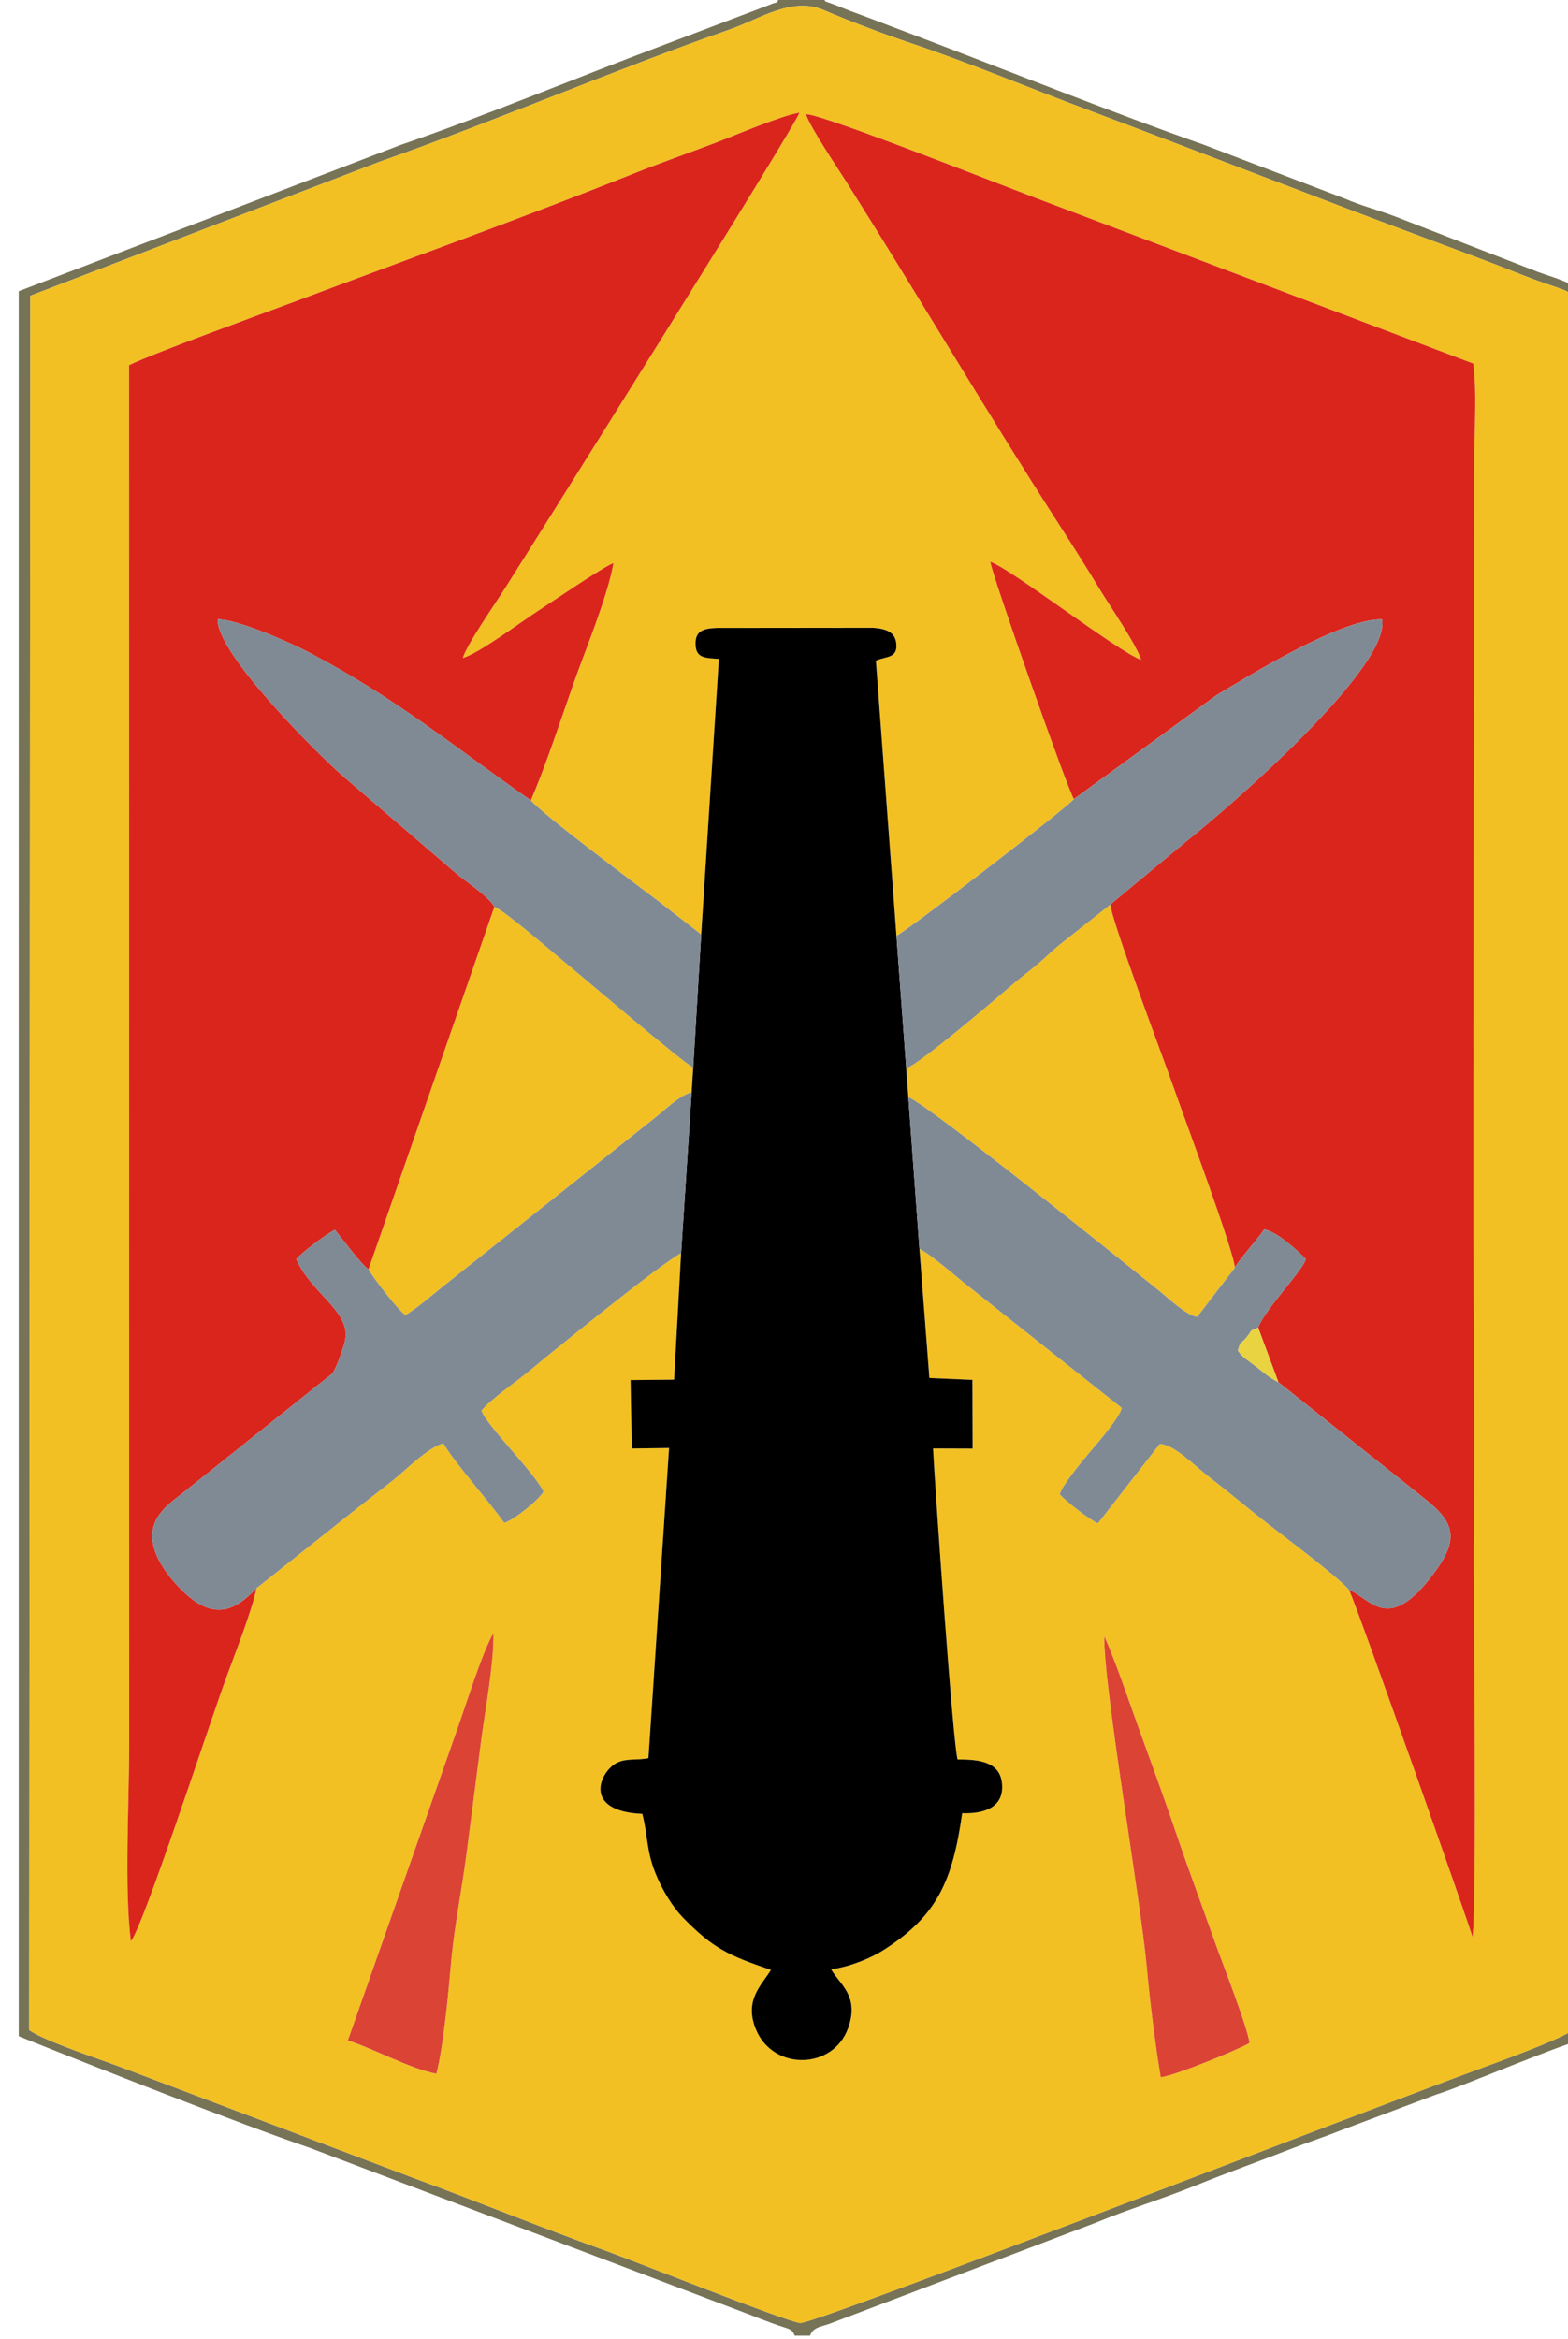 <?xml version="1.0" encoding="UTF-8" standalone="no"?>
<svg
   xmlns:dc="http://purl.org/dc/elements/1.1/"
   xmlns:cc="http://creativecommons.org/ns#"
   xmlns:rdf="http://www.w3.org/1999/02/22-rdf-syntax-ns#"
   xmlns:svg="http://www.w3.org/2000/svg"
   xmlns="http://www.w3.org/2000/svg"
   xmlns:sodipodi="http://sodipodi.sourceforge.net/DTD/sodipodi-0.dtd"
   xmlns:inkscape="http://www.inkscape.org/namespaces/inkscape"
   inkscape:version="1.0 (4035a4fb49, 2020-05-01)"
   sodipodi:docname="214th_Fires_Brigade_SSI.svg"
   id="svg45"
   viewBox="0 0 901.63 1344.93"
   style="shape-rendering:geometricPrecision; text-rendering:geometricPrecision; image-rendering:optimizeQuality; fill-rule:evenodd; clip-rule:evenodd"
   version="1.1"
   height="4in"
   width="2.682in"
   xml:space="preserve"><sodipodi:namedview
   inkscape:pagecheckerboard="false"
   inkscape:current-layer="svg45"
   inkscape:window-maximized="1"
   inkscape:window-y="-11"
   inkscape:window-x="-11"
   inkscape:cy="196.72566"
   inkscape:cx="26.603476"
   inkscape:zoom="1.9635417"
   inkscape:lockguides="false"
   showguides="false"
   showgrid="false"
   id="namedview47"
   inkscape:window-height="986"
   inkscape:window-width="1920"
   inkscape:pageshadow="2"
   inkscape:pageopacity="0"
   guidetolerance="10"
   gridtolerance="10"
   objecttolerance="10"
   borderopacity="1"
   bordercolor="#666666"
   pagecolor="#ffffff" />
 <defs
   id="defs12">
  <style
   id="style10"
   type="text/css">
   <![CDATA[
    .fil0 {fill:#FFF212}
    .fil1 {fill:#ED3237}
    .fil2 {fill:black}
    .fil5 {fill:#767357}
    .fil4 {fill:#BDBDC2}
    .fil3 {fill:#BDBEC2}
    .fil8 {fill:#DB4335}
    .fil6 {fill:#E9D341}
    .fil7 {fill:#EAD442}
   ]]>
  </style>
 
  
  
 
   
   
   
   
   
   
   
   
   
   
   
   
   
   
  </defs>
 <g
   id="g1605"><path
     class="fil5"
     d="m 218.322,92.986 c 66.03,-23.19 136.16,-53.29 201.65,-76.16 16.73,-5.84 35.32,-18.82 53.52,-11.09 16.33,6.94 34.31,13.73 50.05,19.02 33.74,11.34 67.45,25.51 100.45,37.89 67.5,25.32 133.21,51.07 200.43,76.09 17.24,6.42 33.78,12.53 51.18,19.46 36.2,14.43 29.81,3.32 29.76,39.88 -0.42,276.71 1.2,554.47 0.05,831 -0.06,14.07 1.08,135.48 -0.74,138.25 -6.86,5.23 -42.75,18.31 -54.14,22.47 -62.33,22.74 -381.55,146.62 -390.4,146.09 -6.86,-0.41 -96.35,-36.01 -112,-41.63 -37.23,-13.36 -73.16,-28.14 -111.24,-42.09 l -166.75,-63.17 c -13.74,-5.23 -43.89,-14.97 -53.4,-21.53 l 0.61,-997.38 L 218.322,92.976 Z M 10.702,167.466 V 1170.976 c 41.62,16.72 126.65,50.3 167.03,64.06 l 252.59,95.75 c 4.6,1.81 8.85,3.47 13.97,5.34 10.58,3.85 10.67,2.67 12.72,7.04 h 8.79 c 1.64,-4.95 6.44,-5.12 11.24,-6.84 l 153.5,-58.27 c 17.54,-7.34 37.29,-13.29 57.13,-21.29 18.22,-7.35 37.49,-14.29 55.16,-21.18 9.35,-3.65 18.04,-6.43 27.58,-10.22 l 55.76,-20.96 c 14.63,-4.39 74.92,-30.41 86.15,-31.99 V 167.926 c -3.43,-1.3 -8.28,-4.24 -13.13,-6.28 -4.84,-2.03 -9.66,-3.37 -14.77,-5.25 l -81.68,-31.73 c -9.9,-3.8 -20.34,-6.49 -29.34,-10.43 l -81.3,-31.07 c -49.86,-17.43 -113.7,-42.96 -165.69,-62.73 -8.51,-3.23 -17.83,-6.71 -27.14,-10.31 -3.74,-1.45 -9.87,-3.56 -14.24,-5.36 -13.95,-5.76 -9.56,-2.45 -11.42,-6.54 h -25.35 c -2.3,4.9 -0.12,2.04 -6.18,4.72 l -62.1,23.52 c -47.49,17.84 -102.18,40.61 -149.93,56.98 L 10.702,167.476 Z"
     id="path27" /><g
     id="g1573"><path
       style="fill:#f2c023;fill-opacity:1"
       id="path15"
       d="m 698.162,1115.546 c 3.99,11.34 19.59,50.96 20.32,59.3 -6.71,4 -42.78,18.74 -51.01,19.73 -3.43,-20.91 -6.16,-43.27 -8.12,-64.39 -3.44,-37.1 -25.17,-162.92 -24.3,-189.21 7.55,17.33 14.23,37.73 21.3,57.14 7.11,19.53 14.24,39.11 20.88,58.7 6.68,19.7 13.91,38.77 20.93,58.73 z m -447.28,77.03 c -15.83,-3.18 -35.65,-14.31 -50.91,-19.17 l 62.17,-176.82 c 5.57,-15.45 14.9,-45.98 21.55,-57.37 0.31,17.93 -4.83,44.33 -7.2,62.86 -2.72,21.27 -5.5,42.67 -8.22,63.65 -2.65,20.41 -7.22,43.17 -8.96,63.15 -1.48,17.07 -4.36,48.08 -8.43,63.7 z m 524.88,-278.31 c -7.21,-8.36 -42.17,-34.19 -53.7,-43.51 -8.7,-7.04 -17.59,-14.26 -26.73,-21.39 -9.72,-7.58 -19.78,-18.4 -28.41,-19 l -35.6,45.69 c -4.65,-2.05 -18.8,-12.97 -21.94,-16.77 1.78,-5.75 13.52,-19.75 17.97,-24.99 3.78,-4.45 16.47,-19.01 17.74,-24.6 l -87.29,-69.25 c -8.65,-6.76 -21.2,-18.13 -29.09,-22.28 l 5.73,74.29 24.74,1.07 0.12,39.52 -22.75,-0.08 c 0.93,19.47 11.51,171.24 14.11,178.86 12.82,-0.07 24.63,1.45 25.58,14.29 0.99,13.47 -10.59,17.05 -22.93,16.61 -5.55,38.91 -14.31,58.86 -44.79,78.42 -8.12,5.21 -19.77,9.82 -30.58,11.39 4.94,8.65 16.43,15.22 9.73,33.85 -8.58,23.85 -43.08,24.66 -52.99,0.68 -7.03,-17.02 3.48,-25.66 8.62,-34.24 -24.59,-8.34 -33.37,-12.42 -50.76,-30.25 -5.58,-5.72 -11.7,-15.53 -15.54,-25.05 -5.41,-13.4 -4.33,-21.29 -7.67,-34.42 -34.95,-1.51 -24.24,-24.43 -14.74,-29.31 5.61,-2.88 11.54,-1.35 18.27,-2.74 l 11.86,-178.35 -21.45,0.29 -0.71,-39.36 25.05,-0.24 4.03,-72.74 c -11.57,5.81 -76.55,58.69 -86.96,67.42 -8.93,7.48 -20.8,15.03 -27.88,23.11 3.2,8.92 30.6,35.75 35.67,46.58 -2.4,4.51 -16.46,16.02 -22.53,18 -8.96,-12.79 -28.95,-35.01 -35.05,-45.79 -9.28,2.79 -21.27,15.1 -28.61,20.98 -8.39,6.72 -17.51,13.56 -26.12,20.46 l -52.73,41.92 c -2.23,11.94 -12.6,38.33 -17.48,51.73 -9.85,27 -47.65,142.88 -54.73,151.26 -3.85,-30.08 -0.97,-80.06 -0.97,-112.79 l -0.07,-793.55 c 15.52,-7.43 75.39,-29.09 96.32,-36.94 61.75,-23.14 133.5,-49.09 193.06,-72.94 15.85,-6.35 32.15,-12.02 48.04,-18.07 11.47,-4.37 37.69,-15.61 48.11,-17.24 -2.36,7.87 -153.91,249.23 -169.82,274.26 -5.74,9.03 -21.27,31.3 -23.79,39.32 9,-2.42 34.06,-21.12 43.45,-27.21 7.91,-5.12 37.26,-25.2 43.22,-27.37 -3.63,20.06 -16.19,49.83 -23.22,69.95 -7.86,22.48 -16.08,47.41 -24.32,66.51 6.79,8.11 60.79,48.45 73.48,58.05 l 24.5,19.06 10.17,-158.47 c -7.81,-0.59 -13.09,-0.33 -13.42,-8.15 -0.35,-8.22 4.83,-9.31 11.87,-9.67 l 90.21,-0.09 c 7.09,0.49 12.47,2.26 13.32,8.66 1.19,9.03 -5.79,7.66 -11.68,10.24 l 11.82,158.21 c 6.45,-2.93 97.51,-73.11 102.02,-78.57 -3.29,-4.63 -47.28,-129.33 -48.08,-136.47 12.08,4.08 74.27,52.29 86.75,56.41 -2.7,-8.87 -18.34,-31.47 -24.05,-40.95 -7.81,-12.96 -15.84,-25.53 -24.35,-38.76 -39.96,-62.08 -81.01,-131.66 -120.85,-194.75 -5.8,-9.19 -20.91,-31.47 -23.51,-39.34 10.45,0.12 119.36,43.64 145.1,53.09 l 238.63,90.33 c 2.19,13.58 0.61,41.5 0.61,56.6 l -0.47,396.72 c -0.19,75.62 1.04,151.26 0.24,226.91 -0.24,22.46 1.9,209.09 -0.81,224.5 0.05,-1.6 -65.02,-186.46 -70.97,-199.57 z m -758.4,-744.17 -0.61,997.38 c 9.51,6.56 39.66,16.3 53.4,21.53 l 166.75,63.17 c 38.08,13.96 74.01,28.74 111.24,42.09 15.65,5.62 105.13,41.22 112,41.63 8.85,0.53 328.06,-123.36 390.4,-146.09 11.39,-4.16 47.28,-17.24 54.14,-22.47 1.82,-2.77 0.68,-124.18 0.74,-138.25 1.15,-276.53 -0.47,-554.29 -0.05,-831 0.06,-36.56 6.44,-25.44 -29.76,-39.88 -17.4,-6.94 -33.94,-13.05 -51.18,-19.46 -67.22,-25.03 -132.93,-50.77 -200.43,-76.09 -33,-12.38 -66.72,-26.55 -100.45,-37.89 -15.73,-5.29 -33.72,-12.09 -50.05,-19.02 -18.19,-7.73 -36.79,5.25 -53.52,11.09 -65.49,22.87 -135.62,52.97 -201.65,76.16 L 17.362,170.106 Z"
       class="fil0" /><path
       style="fill:#f2c023;fill-opacity:1"
       id="path29"
       d="m 521.112,614.266 1.21,16.67 c 11.85,4.51 125.77,96.54 143.75,110.93 5.02,4.02 16.21,14.68 22.35,15.44 l 21.68,-28.25 c -0.08,-8.32 -30.05,-88.94 -35.31,-103.96 -5.34,-15.26 -35.91,-96.26 -36.25,-104.99 l -29.82,23.56 c -5.36,4.55 -8.81,8.19 -14.36,12.65 -4.68,3.76 -9.48,7.47 -14.09,11.46 -7.4,6.41 -52.7,45.09 -59.16,46.47 z"
       class="fil6" /><path
       style="fill:#f2c023;fill-opacity:1"
       id="path31"
       d="m 211.862,729.946 c 2.33,4.44 16.73,23.35 21.24,26.38 7.42,-4.57 15.54,-11.73 21.69,-16.63 l 121.33,-96.53 c 6.49,-5.03 13.82,-12.78 21.57,-15.04 l 0.89,-14.3 c -4.41,-1.39 -63.77,-52.22 -71.71,-58.69 -8.74,-7.12 -36.13,-31.1 -42.63,-33.68 l -72.39,208.49 z"
       class="fil7" /></g><g
     id="g1586"><path
       style="fill:#da251c;fill-opacity:1"
       id="path17"
       d="m 147.432,913.336 c -8.77,9.04 -19.78,18.45 -35.74,7.25 -7.55,-5.3 -18.95,-17.66 -22.58,-28.47 -6.03,-18.01 6.73,-26.34 15.71,-33.39 l 86.11,-68.77 c 2.49,-3.02 6.41,-14.79 7.35,-18.63 4.13,-16.87 -19.5,-27.41 -27.94,-47.29 3.72,-4.19 16.93,-14.2 22.19,-16.8 4.35,5.34 15.47,20.31 19.33,22.71 l 72.39,-208.49 c -3.18,-5.84 -16.28,-14.42 -21.84,-19.09 l -65.49,-56.26 c -13.42,-11.68 -72.48,-70.1 -71.82,-89.95 11.77,0.03 42.05,13.54 52.53,19.05 51.1,26.85 83.26,54.23 127.58,85.06 8.25,-19.1 16.46,-44.04 24.32,-66.51 7.03,-20.12 19.6,-49.88 23.22,-69.95 -5.95,2.17 -35.31,22.25 -43.22,27.37 -9.39,6.08 -34.45,24.79 -43.45,27.21 2.52,-8.02 18.05,-30.3 23.79,-39.32 15.92,-25.03 167.47,-266.39 169.82,-274.26 -10.42,1.63 -36.64,12.88 -48.11,17.24 -15.89,6.05 -32.19,11.72 -48.04,18.07 -59.56,23.85 -131.32,49.79 -193.06,72.94 -20.92,7.84 -80.8,29.51 -96.32,36.94 l 0.07,793.55 c -0.01,32.73 -2.88,82.71 0.97,112.79 7.08,-8.38 44.88,-124.26 54.73,-151.26 4.89,-13.39 15.25,-39.79 17.48,-51.73 z"
       class="fil1" /><path
       style="fill:#da251c;fill-opacity:1"
       id="path19"
       d="m 617.522,459.546 81.9,-59.67 c 16.67,-9.94 71.93,-44.47 95.32,-43.65 5.13,27.41 -87.94,108.08 -112.29,127.39 l -43.91,36.49 c 0.34,8.73 30.91,89.72 36.25,104.99 5.25,15.02 35.23,95.64 35.31,103.96 1.38,-3.48 13.68,-17.1 16.85,-22.04 7.2,1.12 19.08,11.98 23.96,17 -1.28,6.14 -22.82,27.99 -27.44,39.39 l 11.68,31.45 83.42,66.46 c 19.03,14.76 21.14,24.62 3.19,47.06 -23.99,30 -33.4,11.25 -46,5.86 5.95,13.11 71.02,197.97 70.97,199.57 2.71,-15.41 0.58,-202.04 0.81,-224.5 0.8,-75.65 -0.43,-151.29 -0.24,-226.91 l 0.47,-396.72 c 0,-15.1 1.58,-43.02 -0.61,-56.6 l -238.63,-90.33 c -25.74,-9.44 -134.66,-52.96 -145.1,-53.09 2.6,7.88 17.7,30.15 23.51,39.34 39.84,63.09 80.89,132.67 120.85,194.75 8.52,13.24 16.55,25.81 24.35,38.76 5.71,9.48 21.34,32.08 24.05,40.95 -12.48,-4.12 -74.67,-52.33 -86.75,-56.41 0.8,7.14 44.79,131.84 48.08,136.47 z"
       class="fil1" /><path
       id="path21"
       d="m 403.192,537.376 -4.6,76.45 -0.89,14.3 -6.07,92.53 -4.03,72.74 -25.05,0.24 0.71,39.36 21.45,-0.29 -11.86,178.35 c -6.73,1.4 -12.66,-0.13 -18.27,2.74 -9.5,4.87 -20.21,27.8 14.74,29.31 3.33,13.12 2.26,21.02 7.67,34.42 3.84,9.52 9.96,19.33 15.54,25.05 17.39,17.83 26.17,21.92 50.76,30.25 -5.14,8.58 -15.65,17.22 -8.62,34.24 9.91,23.97 44.41,23.17 52.99,-0.68 6.7,-18.63 -4.79,-25.2 -9.73,-33.85 10.81,-1.57 22.46,-6.18 30.58,-11.39 30.47,-19.56 39.24,-39.51 44.79,-78.42 12.34,0.43 23.93,-3.14 22.93,-16.61 -0.95,-12.85 -12.76,-14.37 -25.58,-14.29 -2.6,-7.61 -13.18,-159.38 -14.11,-178.86 l 22.75,0.08 -0.12,-39.52 -24.74,-1.07 -5.73,-74.29 -6.39,-87.22 -1.21,-16.67 -5.62,-76.15 -11.82,-158.21 c 5.88,-2.58 12.87,-1.21 11.68,-10.24 -0.84,-6.4 -6.23,-8.17 -13.32,-8.66 l -90.21,0.09 c -7.04,0.36 -12.22,1.45 -11.87,9.67 0.33,7.82 5.61,7.55 13.42,8.15 l -10.17,158.47 z"
       class="fil2" /><g
       id="g1568"><path
         class="fil3"
         d="m 211.862,729.946 c -3.87,-2.4 -14.98,-17.37 -19.33,-22.71 -5.26,2.6 -18.47,12.61 -22.19,16.8 8.44,19.89 32.07,30.43 27.94,47.29 -0.94,3.84 -4.86,15.61 -7.35,18.63 l -86.11,68.77 c -8.98,7.04 -21.75,15.37 -15.71,33.39 3.62,10.81 15.02,23.17 22.58,28.47 15.96,11.2 26.97,1.79 35.74,-7.25 l 52.73,-41.92 c 8.62,-6.9 17.73,-13.74 26.12,-20.46 7.34,-5.88 19.33,-18.19 28.61,-20.98 6.09,10.78 26.09,33 35.05,45.79 6.08,-1.98 20.13,-13.49 22.53,-18 -5.07,-10.83 -32.47,-37.66 -35.67,-46.58 7.08,-8.08 18.95,-15.62 27.88,-23.11 10.41,-8.73 75.4,-61.61 86.96,-67.42 l 6.07,-92.53 c -7.75,2.26 -15.08,10.01 -21.57,15.04 l -121.33,96.53 c -6.16,4.9 -14.28,12.06 -21.69,16.63 -4.51,-3.03 -18.91,-21.93 -21.24,-26.38 z"
         id="path23"
         style="fill:#808a94;fill-opacity:1" /><path
         class="fil4"
         d="m 528.712,718.156 c 7.89,4.14 20.44,15.52 29.09,22.28 l 87.29,69.25 c -1.27,5.58 -13.96,20.15 -17.74,24.6 -4.45,5.25 -16.19,19.25 -17.97,24.99 3.13,3.8 17.29,14.72 21.94,16.77 l 35.6,-45.69 c 8.63,0.6 18.69,11.42 28.41,19 9.14,7.13 18.03,14.35 26.73,21.39 11.53,9.32 46.49,35.15 53.7,43.51 12.6,5.39 22.01,24.14 46,-5.86 17.95,-22.44 15.85,-32.3 -3.19,-47.06 l -83.42,-66.46 c -6.12,-3.29 -7.33,-4.71 -12.6,-8.83 -3.91,-3.05 -8.36,-5.52 -10.68,-9.42 1.72,-6.09 1.07,-2.86 5.02,-7.62 3.67,-4.42 1.05,-3.3 6.59,-5.59 4.62,-11.4 26.16,-33.25 27.44,-39.39 -4.88,-5.02 -16.76,-15.88 -23.96,-17 -3.18,4.94 -15.47,18.56 -16.85,22.04 l -21.68,28.25 c -6.14,-0.75 -17.32,-11.41 -22.35,-15.44 -17.98,-14.4 -131.89,-106.42 -143.75,-110.93 l 6.39,87.22 z"
         id="path25"
         style="fill:#808a94;fill-opacity:1" /><path
         class="fil4"
         d="m 617.522,459.546 c -4.51,5.45 -95.57,75.64 -102.02,78.57 l 5.62,76.15 c 6.46,-1.38 51.76,-40.06 59.16,-46.47 4.61,-3.99 9.41,-7.7 14.09,-11.46 5.56,-4.46 9,-8.1 14.36,-12.65 l 29.82,-23.56 43.91,-36.49 c 24.35,-19.32 117.41,-99.98 112.29,-127.39 -23.4,-0.82 -78.66,33.71 -95.32,43.65 l -81.9,59.67 z"
         id="path33"
         style="fill:#808a94;fill-opacity:1" /><path
         class="fil4"
         d="m 284.252,521.456 c 6.5,2.59 33.88,26.56 42.63,33.68 7.94,6.47 67.3,57.31 71.71,58.69 l 4.6,-76.45 -24.5,-19.06 c -12.69,-9.6 -66.69,-49.94 -73.48,-58.05 -44.32,-30.83 -76.48,-58.22 -127.58,-85.06 -10.49,-5.51 -40.76,-19.03 -52.53,-19.05 -0.66,19.85 58.4,78.28 71.82,89.95 l 65.49,56.26 c 5.56,4.67 18.66,13.25 21.84,19.09 z"
         id="path35"
         style="fill:#808a94;fill-opacity:1" /></g><path
       id="path37"
       d="m 667.472,1194.576 c 8.22,-0.99 44.3,-15.73 51.01,-19.73 -0.73,-8.34 -16.33,-47.96 -20.32,-59.3 -7.02,-19.96 -14.25,-39.03 -20.93,-58.73 -6.64,-19.59 -13.77,-39.17 -20.88,-58.7 -7.07,-19.41 -13.75,-39.81 -21.3,-57.14 -0.87,26.29 20.87,152.11 24.3,189.21 1.95,21.12 4.69,43.48 8.12,64.39 z"
       class="fil8" /><path
       id="path39"
       d="m 250.882,1192.566 c 4.07,-15.62 6.95,-46.63 8.43,-63.7 1.73,-19.98 6.31,-42.73 8.96,-63.15 2.72,-20.98 5.5,-42.38 8.22,-63.65 2.37,-18.53 7.51,-44.93 7.2,-62.86 -6.65,11.39 -15.98,41.92 -21.55,57.37 l -62.17,176.82 c 15.26,4.86 35.08,15.99 50.91,19.17 z"
       class="fil8" /><path
       id="path41"
       d="m 735.152,794.876 -11.68,-31.45 c -5.54,2.29 -2.91,1.17 -6.59,5.59 -3.95,4.75 -3.3,1.52 -5.02,7.62 2.33,3.91 6.78,6.37 10.68,9.42 5.26,4.11 6.48,5.54 12.6,8.83 z"
       class="fil6" /></g></g>
</svg>
